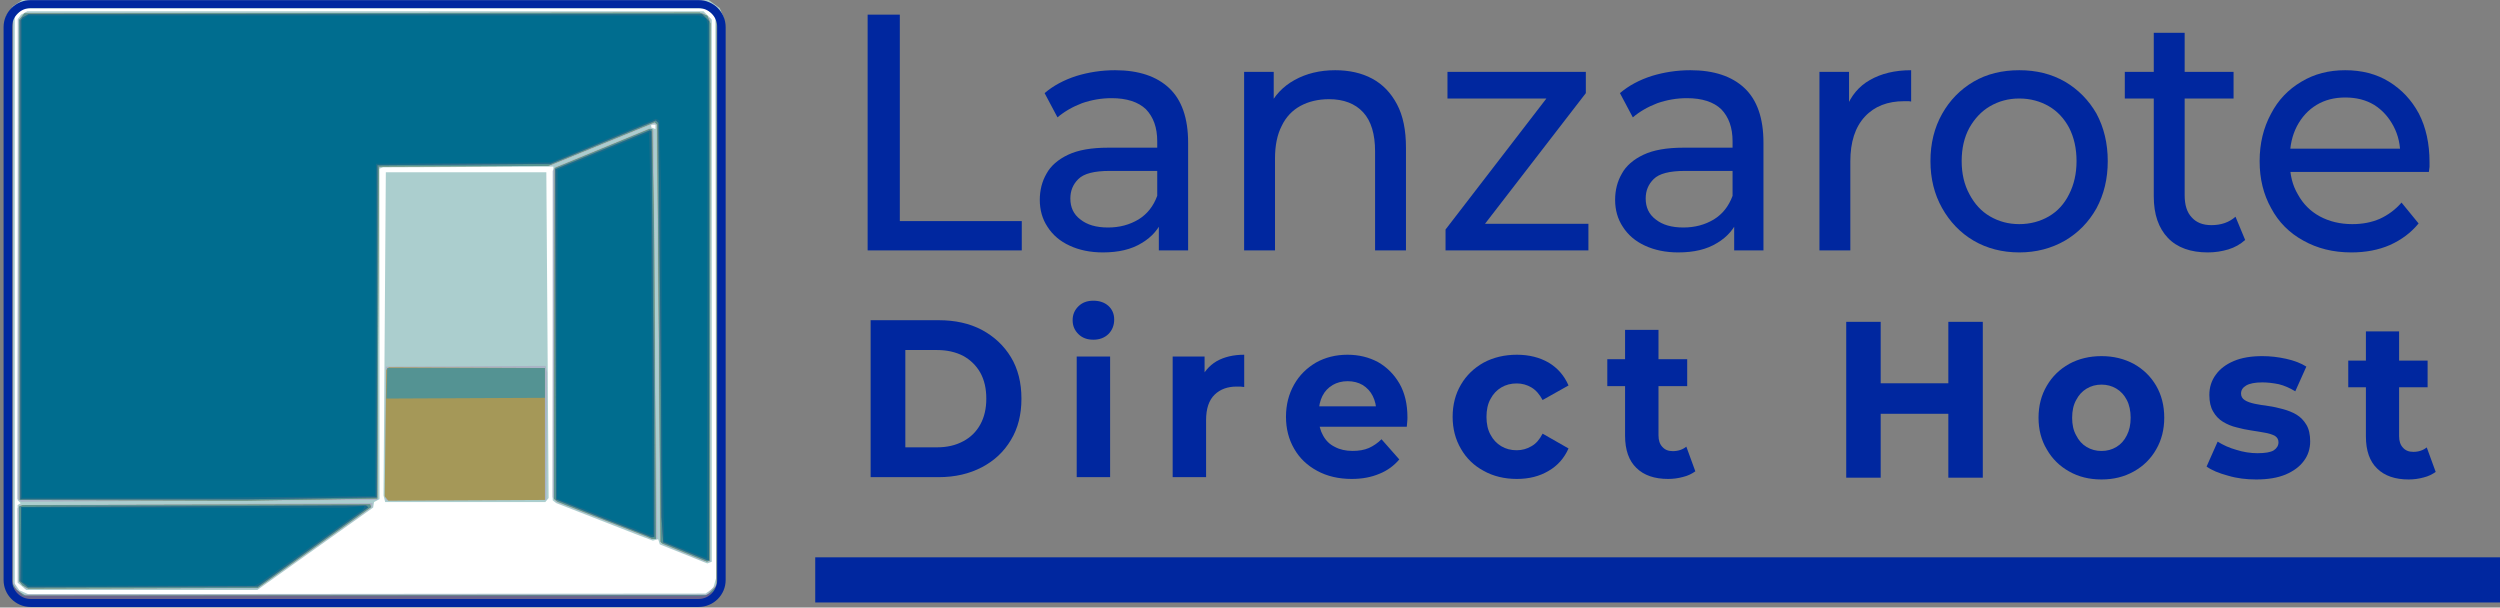 <?xml version="1.0" encoding="UTF-8" standalone="no"?>
<!DOCTYPE svg PUBLIC "-//W3C//DTD SVG 1.1//EN" "http://www.w3.org/Graphics/SVG/1.1/DTD/svg11.dtd">
<svg width="100%" height="100%" viewBox="0 0 1218 296" version="1.1" xmlns="http://www.w3.org/2000/svg" xmlns:xlink="http://www.w3.org/1999/xlink" xml:space="preserve" xmlns:serif="http://www.serif.com/" style="fill-rule:evenodd;clip-rule:evenodd;stroke-linecap:round;stroke-linejoin:round;stroke-miterlimit:1.5;">
    <rect x="0" y="0" width="1218" height="296" fill="#808080" stroke="none"/>
    <g transform="matrix(2,0,0,2,-1914.68,-73.763)">
        <g transform="matrix(1.286,0,0,0.426,254.522,3.782)">
            <g transform="matrix(0.778,0,0,2.347,-402.435,-100.995)">
                <g transform="matrix(0.442,0,0,0.442,720.913,75.76)">
                    <g transform="matrix(1.077,0,0,1.022,-78.108,11.302)">
                        <path d="M1489,4.344L1489,302.656C1489,309.469 1483.75,315 1477.29,315L1135.71,315C1129.25,315 1124,309.469 1124,302.656L1124,4.344C1124,-2.469 1129.25,-8 1135.71,-8L1477.29,-8C1483.75,-8 1489,-2.469 1489,4.344Z" style="fill:white;"/>
                    </g>
                    <g transform="matrix(1.052,0,0,1.414,1013.55,0.822)">
                        <g transform="matrix(2.048,0,0,-1.536,112.64,234.983)">
                            <path d="M4.648,0.32L3.355,0.57L2.262,1.351L1.168,2.129L0.586,3.363L0,4.593L0,148.918L0.82,150.132L1.637,151.347L2.852,152.164L4.066,152.984L179.531,152.984L180.965,151.945L182.398,150.91L182.91,149.695L183.422,148.484L183.422,4.484L182.699,3.261L181.98,2.039L181.051,1.347L180.125,0.656L178.711,0.328L177.301,0L91.621,0.035L5.941,0.066L4.648,0.32ZM179.727,2.992L180.715,3.664L181.094,4.972L181.473,6.285L181.262,148.722L178.91,150.824L4.266,150.824L3.211,149.773L2.16,148.718L2.16,4.824L3.332,3.152L4.457,2.66L5.578,2.168L92.16,2.246L178.738,2.324L179.727,2.992ZM3.988,4.156L2.879,5.089L2.879,24.781L3.27,25.023L3.664,25.265L3.27,25.656L2.879,26.046L2.902,148.125L3.34,148.695L3.781,149.265L4.566,149.683L5.352,150.105L178.254,150.105L180.359,148L180.359,10.402L179.785,10.179L179.211,9.961L173.141,12.379L167.07,14.8L166.863,15.457L166.656,16.109L165.973,15.933L165.289,15.754L163.375,16.472L161.461,17.187L140.578,25.281L140.129,25.64L139.676,25.996L139.766,68.339L139.859,110.683L118.078,110.589L96.301,110.5L95.852,110.332L95.398,110.168L95.398,26.289L94.707,25.918L94.012,25.546L93.895,24.847L93.781,24.148L78.965,13.687L64.152,3.222L5.094,3.222L3.988,4.156ZM165.961,120.222L165.961,121.304L164.879,121.304L164.879,120.644L165.328,120.461L165.781,120.281L165.871,120.254L165.961,120.222ZM96.645,26.379L96.434,27.214L97.02,109.246L138.059,109.246L138.645,26.574L137.793,25.543L96.855,25.543L96.645,26.379Z" style="fill:rgb(171,206,206);fill-rule:nonzero;"/>
                        </g>
                        <g transform="matrix(2.048,0,0,-1.536,112.64,234.463)">
                            <path d="M3.238,0.813L1.637,1.625L0.91,2.883L0.18,4.145L0.18,148.504L1.828,151.153L4.906,152.645L178.406,152.645L179.992,151.836L181.578,151.024L182.32,150.008L183.059,148.993L183.059,3.657L182.316,2.665L181.574,1.668L180.582,0.926L179.586,0.184L92.215,0.094L4.84,0L3.238,0.813ZM178.992,1.805L181.441,4.254L181.441,148.313L179.34,150.665L92.176,150.758L5.012,150.848L3.953,150.301L2.891,149.754L2.348,148.696L1.801,147.641L1.801,5.008L2.34,3.969L2.875,2.93L3.68,2.368L4.48,1.805L178.992,1.805ZM3.934,4.172L3.059,5.102L2.871,23.586L3.449,24.461L48.523,24.711L93.602,24.961L93.578,23.946L78.918,13.598L64.262,3.254L34.531,3.25L4.805,3.247L3.934,4.172ZM173.172,12.278L167.961,14.411L167.527,14.856L167.098,15.305L166.672,68.043L166.246,120.786L165.973,121.075L165.699,121.368L139.012,110.524L95.848,110.524L95.043,109.555L94.953,67.649L94.859,25.747L3.781,25.278L3.328,25.649L2.875,26.016L2.969,86.782L3.059,147.547L3.934,148.477L4.805,149.403L178.102,149.403L180,147.911L180,10.086L179.191,10.118L178.379,10.145L173.172,12.278ZM163.441,16.387L162.18,16.891L151.379,21.055L140.578,25.223L140.129,25.821L139.68,26.422L139.684,67.844L139.691,109.266L139.996,109.743L140.297,110.223L164.695,120.184L165.094,119.856L165.488,119.528L165.727,87.938L165.961,56.344L166.43,15.844L165.562,15.864L164.699,15.883L163.441,16.387ZM97.008,26.012L96.832,26.465L96.926,43.024L97.02,59.586L117.441,59.676L137.863,59.77L138.262,58.145L138.059,25.747L117.621,25.653L97.18,25.559L97.008,26.012Z" style="fill:rgb(169,180,198);fill-rule:nonzero;"/>
                        </g>
                        <g transform="matrix(2.048,0,0,-1.536,112.64,234.455)">
                            <path d="M2.879,1.171L1.691,1.98L1.027,3.234L0.359,4.488L0.367,76.316L0.371,148.14L1.98,150.945L4.488,152.281L178.738,152.281L179.992,151.648L181.246,151.019L182.879,148.574L182.879,4.14L182.16,2.968L181.445,1.792L179.102,0.363L91.582,0.363L4.066,0.359L2.879,1.171ZM180.441,2.796L181.621,3.972L181.621,148.605L180.898,149.413L180.18,150.218L179.023,150.71L177.863,151.199L5.375,151.199L4.156,150.691L2.938,150.179L2.277,149.175L1.621,148.171L1.621,4.499L2.566,2.843L3.715,2.14L4.859,1.441L179.266,1.62L180.441,2.796ZM4.859,3.652L4.141,4.05L3.691,4.613L3.238,5.179L3.238,24.042L3.723,24.23L4.207,24.413L93.012,24.624L93.121,24.281L93.23,23.941L78.746,13.679L64.262,3.421L34.922,3.339L5.578,3.253L4.859,3.652ZM173.383,12.425L167.664,14.734L167.473,14.925L167.285,15.117L166.848,68.066L166.41,121.011L166.098,121.316L165.781,121.624L152.145,116.074L138.508,110.527L95.219,110.339L95.039,68.222L94.859,26.101L77.941,25.835L61.02,25.57L3.418,25.742L3.328,86.628L3.238,147.519L3.926,148.37L4.617,149.222L90.957,149.316L177.301,149.41L178.258,149.015L179.219,148.617L179.613,147.66L180.008,146.699L179.914,78.511L179.82,10.32L179.461,10.218L179.102,10.113L173.383,12.425ZM164.34,16.21L163.621,16.535L140.941,25.285L140.035,26.011L140.129,67.995L140.219,109.976L152.281,114.913L164.34,119.851L164.734,119.867L165.133,119.882L165.594,94.499L165.832,55.171L166.07,15.839L165.566,15.867L165.059,15.89L164.34,16.21ZM97.191,26.109L96.73,26.667L96.93,42.71L97.133,58.753L97.457,59.081L97.781,59.406L117.742,59.312L137.699,59.218L137.699,25.742L97.652,25.554L97.191,26.109Z" style="fill:rgb(165,152,88);fill-rule:nonzero;"/>
                        </g>
                        <g transform="matrix(2.048,0,0,-1.536,112.64,234.455)">
                            <path d="M2.879,1.171L1.691,1.98L1.027,3.234L0.359,4.488L0.367,76.316L0.371,148.14L1.98,150.945L4.488,152.281L178.738,152.281L179.992,151.648L181.246,151.019L182.879,148.574L182.879,4.14L182.16,2.968L181.445,1.792L179.102,0.363L91.582,0.363L4.066,0.359L2.879,1.171ZM180.441,2.796L181.621,3.972L181.621,148.605L180.898,149.413L180.18,150.218L179.023,150.71L177.863,151.199L5.375,151.199L4.156,150.691L2.938,150.179L2.277,149.175L1.621,148.171L1.621,4.499L2.566,2.843L3.715,2.14L4.859,1.441L179.266,1.62L180.441,2.796ZM4.859,3.652L4.141,4.05L3.691,4.613L3.238,5.179L3.238,24.042L3.723,24.23L4.207,24.413L93.012,24.624L93.121,24.281L93.23,23.941L78.746,13.679L64.262,3.421L34.922,3.339L5.578,3.253L4.859,3.652ZM173.383,12.425L167.664,14.734L167.473,14.925L167.285,15.117L166.848,68.066L166.41,121.011L166.098,121.316L165.781,121.624L152.145,116.074L138.508,110.527L95.219,110.339L95.039,68.222L94.859,26.101L77.941,25.835L61.02,25.57L3.418,25.742L3.328,86.628L3.238,147.519L3.926,148.37L4.617,149.222L90.957,149.316L177.301,149.41L178.258,149.015L179.219,148.617L179.613,147.66L180.008,146.699L179.914,78.511L179.82,10.32L179.461,10.218L179.102,10.113L173.383,12.425ZM164.34,16.21L163.621,16.535L140.941,25.285L140.035,26.011L140.129,67.995L140.219,109.976L152.281,114.913L164.34,119.851L164.734,119.867L165.133,119.882L165.594,94.499L165.832,55.171L166.07,15.839L165.566,15.867L165.059,15.89L164.34,16.21ZM97.277,55.347L97.379,59.218L137.699,59.218L137.699,51.66L97.176,51.472L97.277,55.347Z" style="fill:rgb(84,147,147);fill-rule:nonzero;"/>
                        </g>
                        <g transform="matrix(2.048,0,0,-1.536,112.64,234.449)">
                            <path d="M3.148,1.156L1.793,1.941L1.074,3.429L0.352,4.917L0.445,76.769L0.539,148.624L1.281,149.616L2.023,150.613L3.02,151.355L4.012,152.097L91.207,152.187L178.398,152.281L179.984,151.468L181.566,150.656L182.227,149.398L182.887,148.136L182.793,75.894L182.699,3.648L181.969,2.667L181.238,1.691L179.992,1.023L178.75,0.355L91.625,0.363L4.5,0.374L3.148,1.156ZM179.652,1.984L180.707,2.527L181.254,3.585L181.801,4.64L181.801,148.027L181.188,149.066L180.57,150.105L179.422,150.652L178.27,151.195L91.566,151.191L4.859,151.183L3.996,150.741L3.129,150.296L2.375,149.281L1.621,148.261L1.621,3.902L2.965,2.667L4.309,1.437L178.598,1.437L179.652,1.984ZM4.551,4.339L3.59,5.097L3.684,14.515L3.781,23.937L47.879,24.132L91.98,24.331L92.266,24.097L92.555,23.866L78.406,13.82L64.262,3.777L34.887,3.679L5.512,3.585L4.551,4.339ZM173.52,12.722L167.941,14.972L167.52,21.417L167.445,36.898L167.371,52.374L167.051,86.89L166.73,121.409L166.062,122.077L139.141,111.054L94.859,110.695L94.77,68.546L94.676,26.394L61.082,25.917L3.602,25.917L3.609,147.417L4.141,148.206L5.711,149.034L177.871,149.034L178.758,148.152L179.641,147.269L179.641,10.437L179.102,10.468L173.52,12.722ZM158.762,18.695L152.461,21.124L146.52,23.476L140.578,25.824L140.398,109.706L152.496,114.636L164.59,119.566L164.922,119.234L165.246,84.187L165.57,49.136L165.656,16.394L165.359,16.331L165.059,16.265L158.762,18.695Z" style="fill:rgb(106,100,141);fill-rule:nonzero;"/>
                        </g>
                        <g transform="matrix(2.048,0,0,-1.536,112.64,234.475)">
                            <path d="M4.551,4.356L3.59,5.114L3.684,14.532L3.781,23.954L47.879,24.149L91.98,24.348L92.266,24.114L92.555,23.883L78.406,13.837L64.262,3.794L34.887,3.696L5.512,3.602L4.551,4.356ZM173.52,12.739L167.941,14.989L167.52,21.434L167.445,36.915L167.371,52.391L167.051,86.907L166.73,121.426L166.062,122.094L139.141,111.071L94.859,110.712L94.77,68.563L94.676,26.411L61.082,25.934L3.602,25.934L3.609,147.434L4.141,148.223L5.711,149.051L177.871,149.051L178.758,148.169L179.641,147.286L179.641,10.454L179.102,10.485L173.52,12.739ZM158.762,18.712L152.461,21.141L146.52,23.493L140.578,25.841L140.398,109.723L152.496,114.653L164.59,119.583L164.922,119.251L165.246,84.204L165.57,49.153L165.656,16.411L165.359,16.348L165.059,16.282L158.762,18.712Z" style="fill:rgb(26,109,138);fill-rule:nonzero;"/>
                        </g>
                        <g transform="matrix(2.048,0,0,-1.536,112.64,234.457)">
                            <path d="M5.039,4.426L4.141,4.883L4.043,14.321L3.949,23.762L45.266,23.762L86.578,23.766L91.539,24.235L91.398,23.832L91.262,23.43L78.004,14.055L64.75,4.68L63.406,3.961L34.672,3.965L5.941,3.973L5.039,4.426ZM173.652,13.059L168.207,15.2L167.984,24.61L167.766,34.02L167.578,69.121L167.395,104.219L167.172,113.161L166.953,122.098L165.992,122.465L152.566,116.942L139.141,111.422L116.82,111.243L94.5,111.059L94.41,68.911L94.316,26.758L52.082,26.282L3.961,26.282L3.961,147.559L4.762,148.121L5.559,148.68L177.074,148.68L177.988,148.332L178.898,147.985L179.098,147.164L179.297,146.34L179.199,78.633L179.102,10.922L173.652,13.059ZM155.52,20.379L146.699,23.805L143.73,24.946L140.758,26.082L140.848,67.801L140.941,109.524L164.34,119.047L164.785,98.821L165.332,16.922L164.34,16.953L155.52,20.379Z" style="fill:rgb(0,109,143);fill-rule:nonzero;"/>
                        </g>
                    </g>
                    <g transform="matrix(1.077,0,0,1.022,-77.705,11.302)">
                        <path d="M1489,4.344L1489,302.656C1489,309.469 1483.75,315 1477.29,315L1135.71,315C1129.25,315 1124,309.469 1124,302.656L1124,4.344C1124,-2.469 1129.25,-8 1135.71,-8L1477.29,-8C1483.75,-8 1489,-2.469 1489,4.344Z" style="fill:none;stroke:rgb(0,39,159);stroke-width:4.31px;"/>
                    </g>
                </g>
                <g transform="matrix(0.971,0,0,1.017,844.905,-455.71)">
                    <g transform="matrix(1,0,0,1,144.125,-123.817)">
                        <g transform="matrix(4.476,0,0,4.476,-2100.05,-1852.47)">
                            <g transform="matrix(12,0,0,12,571,583.904)">
                                <path d="M0.083,-0L0.083,-0.7L0.401,-0.7C0.477,-0.7 0.544,-0.686 0.602,-0.657C0.66,-0.627 0.705,-0.587 0.738,-0.535C0.771,-0.483 0.787,-0.421 0.787,-0.35C0.787,-0.279 0.771,-0.218 0.738,-0.166C0.705,-0.113 0.66,-0.073 0.602,-0.044C0.544,-0.015 0.477,-0 0.401,-0L0.083,-0ZM0.245,-0.133L0.393,-0.133C0.44,-0.133 0.48,-0.142 0.515,-0.16C0.549,-0.177 0.576,-0.202 0.595,-0.235C0.614,-0.268 0.623,-0.306 0.623,-0.35C0.623,-0.395 0.614,-0.433 0.595,-0.466C0.576,-0.498 0.549,-0.523 0.515,-0.541C0.48,-0.558 0.44,-0.567 0.393,-0.567L0.245,-0.567L0.245,-0.133Z" style="fill:rgb(0,39,159);fill-rule:nonzero;"/>
                            </g>
                            <g transform="matrix(12,0,0,12,582.676,583.904)">
                                <path d="M0.072,-0L0.072,-0.538L0.228,-0.538L0.228,-0L0.072,-0ZM0.15,-0.613C0.121,-0.613 0.098,-0.621 0.08,-0.638C0.062,-0.655 0.053,-0.675 0.053,-0.7C0.053,-0.725 0.062,-0.745 0.08,-0.762C0.098,-0.779 0.121,-0.787 0.15,-0.787C0.179,-0.787 0.202,-0.779 0.22,-0.764C0.238,-0.748 0.247,-0.728 0.247,-0.703C0.247,-0.677 0.238,-0.656 0.221,-0.639C0.203,-0.622 0.179,-0.613 0.15,-0.613Z" style="fill:rgb(0,39,159);fill-rule:nonzero;"/>
                            </g>
                            <g transform="matrix(12,0,0,12,588.052,583.904)">
                                <path d="M0.072,-0L0.072,-0.538L0.221,-0.538L0.221,-0.386L0.2,-0.43C0.216,-0.468 0.242,-0.497 0.277,-0.517C0.312,-0.536 0.355,-0.546 0.406,-0.546L0.406,-0.402C0.399,-0.403 0.393,-0.403 0.388,-0.404C0.383,-0.404 0.377,-0.404 0.371,-0.404C0.328,-0.404 0.294,-0.392 0.268,-0.368C0.241,-0.343 0.228,-0.305 0.228,-0.254L0.228,-0L0.072,-0Z" style="fill:rgb(0,39,159);fill-rule:nonzero;"/>
                            </g>
                            <g transform="matrix(12,0,0,12,594.88,583.904)">
                                <path d="M0.339,0.008C0.278,0.008 0.224,-0.004 0.178,-0.028C0.131,-0.052 0.095,-0.085 0.07,-0.127C0.045,-0.168 0.032,-0.216 0.032,-0.269C0.032,-0.323 0.045,-0.371 0.07,-0.413C0.094,-0.454 0.129,-0.487 0.172,-0.511C0.215,-0.534 0.264,-0.546 0.319,-0.546C0.372,-0.546 0.419,-0.535 0.462,-0.513C0.504,-0.49 0.537,-0.458 0.562,-0.417C0.587,-0.375 0.599,-0.325 0.599,-0.267C0.599,-0.261 0.599,-0.254 0.598,-0.247C0.597,-0.239 0.597,-0.232 0.596,-0.225L0.159,-0.225L0.159,-0.316L0.514,-0.316L0.454,-0.289C0.454,-0.317 0.448,-0.341 0.437,-0.362C0.426,-0.383 0.41,-0.399 0.39,-0.411C0.37,-0.422 0.347,-0.428 0.32,-0.428C0.293,-0.428 0.27,-0.422 0.25,-0.411C0.229,-0.399 0.213,-0.383 0.202,-0.362C0.191,-0.341 0.185,-0.316 0.185,-0.287L0.185,-0.263C0.185,-0.234 0.192,-0.208 0.205,-0.186C0.218,-0.163 0.236,-0.146 0.26,-0.135C0.283,-0.123 0.311,-0.117 0.343,-0.117C0.372,-0.117 0.397,-0.121 0.419,-0.13C0.44,-0.139 0.46,-0.152 0.478,-0.169L0.561,-0.079C0.536,-0.051 0.505,-0.029 0.468,-0.015C0.431,0 0.388,0.008 0.339,0.008Z" style="fill:rgb(0,39,159);fill-rule:nonzero;"/>
                            </g>
                            <g transform="matrix(12,0,0,12,604.216,583.904)">
                                <path d="M0.332,0.008C0.274,0.008 0.222,-0.004 0.177,-0.028C0.132,-0.051 0.096,-0.084 0.071,-0.126C0.045,-0.168 0.032,-0.216 0.032,-0.269C0.032,-0.323 0.045,-0.371 0.071,-0.413C0.096,-0.454 0.132,-0.487 0.177,-0.511C0.222,-0.534 0.274,-0.546 0.332,-0.546C0.389,-0.546 0.438,-0.534 0.48,-0.511C0.522,-0.487 0.553,-0.453 0.573,-0.409L0.452,-0.344C0.438,-0.369 0.421,-0.388 0.4,-0.4C0.379,-0.412 0.356,-0.418 0.331,-0.418C0.304,-0.418 0.28,-0.412 0.259,-0.4C0.238,-0.388 0.221,-0.371 0.209,-0.349C0.196,-0.327 0.19,-0.3 0.19,-0.269C0.19,-0.238 0.196,-0.211 0.209,-0.189C0.221,-0.167 0.238,-0.15 0.259,-0.138C0.28,-0.126 0.304,-0.12 0.331,-0.12C0.356,-0.12 0.379,-0.126 0.4,-0.138C0.421,-0.149 0.438,-0.168 0.452,-0.194L0.573,-0.128C0.553,-0.085 0.522,-0.051 0.48,-0.028C0.438,-0.004 0.389,0.008 0.332,0.008Z" style="fill:rgb(0,39,159);fill-rule:nonzero;"/>
                            </g>
                            <g transform="matrix(12,0,0,12,613.168,583.904)">
                                <path d="M0.292,0.008C0.229,0.008 0.179,-0.008 0.144,-0.041C0.109,-0.073 0.091,-0.121 0.091,-0.185L0.091,-0.657L0.247,-0.657L0.247,-0.187C0.247,-0.164 0.253,-0.147 0.265,-0.135C0.277,-0.122 0.293,-0.116 0.314,-0.116C0.339,-0.116 0.36,-0.123 0.377,-0.136L0.419,-0.026C0.403,-0.015 0.384,-0.006 0.362,-0.001C0.339,0.005 0.316,0.008 0.292,0.008ZM0.008,-0.406L0.008,-0.526L0.381,-0.526L0.381,-0.406L0.008,-0.406Z" style="fill:rgb(0,39,159);fill-rule:nonzero;"/>
                            </g>
                        </g>
                        <g transform="matrix(4.445,0,0,4.445,-1837.69,-1834.24)">
                            <g transform="matrix(12,0,0,12,571,583.904)">
                                <path d="M0.563,-0.7L0.725,-0.7L0.725,-0L0.563,-0L0.563,-0.7ZM0.245,-0L0.083,-0L0.083,-0.7L0.245,-0.7L0.245,-0ZM0.575,-0.287L0.233,-0.287L0.233,-0.424L0.575,-0.424L0.575,-0.287Z" style="fill:rgb(0,39,159);fill-rule:nonzero;"/>
                            </g>
                            <g transform="matrix(12,0,0,12,582.46,583.904)">
                                <path d="M0.328,0.008C0.271,0.008 0.22,-0.004 0.176,-0.028C0.131,-0.052 0.096,-0.085 0.071,-0.127C0.045,-0.168 0.032,-0.216 0.032,-0.269C0.032,-0.323 0.045,-0.371 0.071,-0.413C0.096,-0.454 0.131,-0.487 0.176,-0.511C0.22,-0.534 0.271,-0.546 0.328,-0.546C0.385,-0.546 0.435,-0.534 0.48,-0.511C0.525,-0.487 0.56,-0.454 0.585,-0.413C0.61,-0.372 0.623,-0.324 0.623,-0.269C0.623,-0.216 0.61,-0.168 0.585,-0.127C0.56,-0.085 0.525,-0.052 0.48,-0.028C0.435,-0.004 0.385,0.008 0.328,0.008ZM0.328,-0.12C0.354,-0.12 0.377,-0.126 0.398,-0.138C0.419,-0.15 0.435,-0.167 0.447,-0.19C0.459,-0.212 0.465,-0.238 0.465,-0.269C0.465,-0.3 0.459,-0.327 0.447,-0.349C0.435,-0.371 0.419,-0.388 0.398,-0.4C0.377,-0.412 0.354,-0.418 0.328,-0.418C0.302,-0.418 0.279,-0.412 0.258,-0.4C0.237,-0.388 0.221,-0.371 0.209,-0.349C0.196,-0.327 0.19,-0.3 0.19,-0.269C0.19,-0.238 0.196,-0.212 0.209,-0.19C0.221,-0.167 0.237,-0.15 0.258,-0.138C0.279,-0.126 0.302,-0.12 0.328,-0.12Z" style="fill:rgb(0,39,159);fill-rule:nonzero;"/>
                            </g>
                            <g transform="matrix(12,0,0,12,592.084,583.904)">
                                <path d="M0.253,0.008C0.207,0.008 0.163,0.003 0.121,-0.009C0.078,-0.02 0.045,-0.033 0.02,-0.05L0.072,-0.162C0.097,-0.147 0.126,-0.134 0.16,-0.125C0.193,-0.115 0.226,-0.11 0.259,-0.11C0.295,-0.11 0.321,-0.114 0.336,-0.123C0.35,-0.132 0.358,-0.144 0.358,-0.159C0.358,-0.172 0.352,-0.181 0.341,-0.188C0.329,-0.194 0.313,-0.199 0.294,-0.202C0.275,-0.205 0.254,-0.209 0.231,-0.212C0.208,-0.215 0.184,-0.22 0.161,-0.226C0.138,-0.231 0.116,-0.24 0.097,-0.251C0.078,-0.262 0.062,-0.278 0.051,-0.297C0.039,-0.316 0.033,-0.341 0.033,-0.372C0.033,-0.406 0.043,-0.436 0.063,-0.462C0.082,-0.488 0.111,-0.509 0.148,-0.524C0.185,-0.539 0.23,-0.546 0.282,-0.546C0.319,-0.546 0.356,-0.542 0.394,-0.534C0.432,-0.526 0.464,-0.514 0.489,-0.499L0.437,-0.388C0.411,-0.403 0.385,-0.414 0.359,-0.42C0.332,-0.425 0.307,-0.428 0.282,-0.428C0.247,-0.428 0.222,-0.423 0.206,-0.414C0.19,-0.405 0.182,-0.393 0.182,-0.378C0.182,-0.365 0.188,-0.355 0.2,-0.348C0.211,-0.341 0.227,-0.336 0.246,-0.332C0.265,-0.328 0.287,-0.325 0.31,-0.322C0.333,-0.319 0.356,-0.314 0.379,-0.308C0.402,-0.302 0.424,-0.294 0.443,-0.283C0.462,-0.272 0.477,-0.257 0.489,-0.238C0.501,-0.219 0.507,-0.194 0.507,-0.163C0.507,-0.13 0.497,-0.1 0.477,-0.075C0.457,-0.049 0.428,-0.029 0.391,-0.014C0.353,0.001 0.307,0.008 0.253,0.008Z" style="fill:rgb(0,39,159);fill-rule:nonzero;"/>
                            </g>
                            <g transform="matrix(12,0,0,12,600.22,583.904)">
                                <path d="M0.292,0.008C0.229,0.008 0.179,-0.008 0.144,-0.041C0.109,-0.073 0.091,-0.121 0.091,-0.185L0.091,-0.657L0.247,-0.657L0.247,-0.187C0.247,-0.164 0.253,-0.147 0.265,-0.135C0.277,-0.122 0.293,-0.116 0.314,-0.116C0.339,-0.116 0.36,-0.123 0.377,-0.136L0.419,-0.026C0.403,-0.015 0.384,-0.006 0.362,-0.001C0.339,0.005 0.316,0.008 0.292,0.008ZM0.008,-0.406L0.008,-0.526L0.381,-0.526L0.381,-0.406L0.008,-0.406Z" style="fill:rgb(0,39,159);fill-rule:nonzero;"/>
                            </g>
                        </g>
                    </g>
                    <g transform="matrix(1.502,0,0,1.502,-62.77,-433.698)">
                        <g transform="matrix(53.718,0,0,53.718,438,676.859)">
                            <path d="M0.105,-0L0.105,-0.7L0.205,-0.7L0.205,-0.087L0.584,-0.087L0.584,-0L0.105,-0Z" style="fill:rgb(0,39,159);fill-rule:nonzero;"/>
                        </g>
                        <g transform="matrix(53.718,0,0,53.718,469.693,676.859)">
                            <path d="M0.42,-0L0.42,-0.112L0.415,-0.133L0.415,-0.324C0.415,-0.365 0.403,-0.396 0.38,-0.419C0.356,-0.441 0.32,-0.452 0.273,-0.452C0.242,-0.452 0.211,-0.447 0.181,-0.437C0.151,-0.426 0.126,-0.412 0.105,-0.395L0.065,-0.467C0.092,-0.489 0.125,-0.506 0.164,-0.518C0.202,-0.529 0.242,-0.535 0.284,-0.535C0.357,-0.535 0.413,-0.517 0.452,-0.482C0.491,-0.447 0.511,-0.393 0.511,-0.32L0.511,-0L0.42,-0ZM0.246,0.006C0.207,0.006 0.172,-0.001 0.143,-0.014C0.113,-0.027 0.09,-0.046 0.074,-0.07C0.058,-0.093 0.05,-0.12 0.05,-0.15C0.05,-0.179 0.057,-0.205 0.071,-0.228C0.084,-0.251 0.107,-0.27 0.138,-0.284C0.169,-0.298 0.21,-0.305 0.263,-0.305L0.431,-0.305L0.431,-0.236L0.267,-0.236C0.219,-0.236 0.187,-0.228 0.17,-0.212C0.153,-0.196 0.145,-0.177 0.145,-0.154C0.145,-0.128 0.155,-0.107 0.176,-0.092C0.197,-0.076 0.225,-0.068 0.262,-0.068C0.298,-0.068 0.329,-0.076 0.357,-0.092C0.384,-0.108 0.403,-0.131 0.415,-0.162L0.434,-0.096C0.421,-0.065 0.399,-0.04 0.367,-0.022C0.335,-0.003 0.295,0.006 0.246,0.006Z" style="fill:rgb(0,39,159);fill-rule:nonzero;"/>
                        </g>
                        <g transform="matrix(53.718,0,0,53.718,501.602,676.859)">
                            <path d="M0.374,-0.535C0.417,-0.535 0.456,-0.527 0.489,-0.51C0.522,-0.493 0.547,-0.468 0.566,-0.434C0.585,-0.4 0.594,-0.357 0.594,-0.305L0.594,-0L0.498,-0L0.498,-0.294C0.498,-0.345 0.486,-0.384 0.461,-0.41C0.436,-0.436 0.4,-0.449 0.355,-0.449C0.321,-0.449 0.291,-0.442 0.266,-0.429C0.241,-0.416 0.221,-0.396 0.208,-0.37C0.194,-0.344 0.187,-0.312 0.187,-0.273L0.187,-0L0.091,-0L0.091,-0.53L0.183,-0.53L0.183,-0.387L0.168,-0.425C0.185,-0.46 0.212,-0.487 0.248,-0.506C0.284,-0.525 0.326,-0.535 0.374,-0.535Z" style="fill:rgb(0,39,159);fill-rule:nonzero;"/>
                        </g>
                        <g transform="matrix(53.718,0,0,53.718,537.969,676.859)">
                            <path d="M0.04,-0L0.04,-0.062L0.38,-0.484L0.399,-0.451L0.046,-0.451L0.046,-0.53L0.476,-0.53L0.476,-0.467L0.136,-0.046L0.114,-0.079L0.484,-0.079L0.484,-0L0.04,-0Z" style="fill:rgb(0,39,159);fill-rule:nonzero;"/>
                        </g>
                        <g transform="matrix(53.718,0,0,53.718,565.741,676.859)">
                            <path d="M0.42,-0L0.42,-0.112L0.415,-0.133L0.415,-0.324C0.415,-0.365 0.403,-0.396 0.38,-0.419C0.356,-0.441 0.32,-0.452 0.273,-0.452C0.242,-0.452 0.211,-0.447 0.181,-0.437C0.151,-0.426 0.126,-0.412 0.105,-0.395L0.065,-0.467C0.092,-0.489 0.125,-0.506 0.164,-0.518C0.202,-0.529 0.242,-0.535 0.284,-0.535C0.357,-0.535 0.413,-0.517 0.452,-0.482C0.491,-0.447 0.511,-0.393 0.511,-0.32L0.511,-0L0.42,-0ZM0.246,0.006C0.207,0.006 0.172,-0.001 0.143,-0.014C0.113,-0.027 0.09,-0.046 0.074,-0.07C0.058,-0.093 0.05,-0.12 0.05,-0.15C0.05,-0.179 0.057,-0.205 0.071,-0.228C0.084,-0.251 0.107,-0.27 0.138,-0.284C0.169,-0.298 0.21,-0.305 0.263,-0.305L0.431,-0.305L0.431,-0.236L0.267,-0.236C0.219,-0.236 0.187,-0.228 0.17,-0.212C0.153,-0.196 0.145,-0.177 0.145,-0.154C0.145,-0.128 0.155,-0.107 0.176,-0.092C0.197,-0.076 0.225,-0.068 0.262,-0.068C0.298,-0.068 0.329,-0.076 0.357,-0.092C0.384,-0.108 0.403,-0.131 0.415,-0.162L0.434,-0.096C0.421,-0.065 0.399,-0.04 0.367,-0.022C0.335,-0.003 0.295,0.006 0.246,0.006Z" style="fill:rgb(0,39,159);fill-rule:nonzero;"/>
                        </g>
                        <g transform="matrix(53.718,0,0,53.718,597.649,676.859)">
                            <path d="M0.091,-0L0.091,-0.53L0.183,-0.53L0.183,-0.386L0.174,-0.422C0.189,-0.459 0.213,-0.487 0.248,-0.506C0.283,-0.525 0.325,-0.535 0.376,-0.535L0.376,-0.442C0.372,-0.443 0.368,-0.443 0.365,-0.443L0.354,-0.443C0.303,-0.443 0.262,-0.428 0.232,-0.397C0.202,-0.366 0.187,-0.322 0.187,-0.264L0.187,-0L0.091,-0Z" style="fill:rgb(0,39,159);fill-rule:nonzero;"/>
                        </g>
                        <g transform="matrix(53.718,0,0,53.718,618.814,676.859)">
                            <path d="M0.318,0.006C0.265,0.006 0.217,-0.006 0.176,-0.029C0.135,-0.052 0.102,-0.085 0.078,-0.126C0.054,-0.167 0.042,-0.213 0.042,-0.265C0.042,-0.318 0.054,-0.364 0.078,-0.405C0.102,-0.446 0.135,-0.478 0.176,-0.501C0.217,-0.524 0.265,-0.535 0.318,-0.535C0.371,-0.535 0.418,-0.524 0.46,-0.501C0.501,-0.478 0.534,-0.446 0.558,-0.406C0.581,-0.365 0.593,-0.318 0.593,-0.265C0.593,-0.212 0.581,-0.166 0.558,-0.125C0.534,-0.084 0.501,-0.052 0.46,-0.029C0.418,-0.006 0.371,0.006 0.318,0.006ZM0.318,-0.078C0.352,-0.078 0.383,-0.086 0.41,-0.101C0.437,-0.116 0.458,-0.138 0.473,-0.167C0.488,-0.195 0.496,-0.228 0.496,-0.265C0.496,-0.303 0.488,-0.336 0.473,-0.364C0.458,-0.391 0.437,-0.413 0.41,-0.428C0.383,-0.443 0.352,-0.451 0.318,-0.451C0.284,-0.451 0.254,-0.443 0.227,-0.428C0.2,-0.413 0.179,-0.391 0.163,-0.364C0.147,-0.336 0.139,-0.303 0.139,-0.265C0.139,-0.228 0.147,-0.195 0.163,-0.167C0.179,-0.138 0.2,-0.116 0.227,-0.101C0.254,-0.086 0.284,-0.078 0.318,-0.078Z" style="fill:rgb(0,39,159);fill-rule:nonzero;"/>
                        </g>
                        <g transform="matrix(53.718,0,0,53.718,652.71,676.859)">
                            <path d="M0.273,0.006C0.22,0.006 0.178,-0.008 0.149,-0.037C0.12,-0.066 0.105,-0.107 0.105,-0.16L0.105,-0.646L0.201,-0.646L0.201,-0.164C0.201,-0.135 0.208,-0.113 0.223,-0.098C0.237,-0.083 0.257,-0.075 0.284,-0.075C0.314,-0.075 0.339,-0.083 0.359,-0.1L0.389,-0.031C0.374,-0.018 0.357,-0.009 0.337,-0.003C0.316,0.003 0.295,0.006 0.273,0.006ZM0.015,-0.451L0.015,-0.53L0.353,-0.53L0.353,-0.451L0.015,-0.451Z" style="fill:rgb(0,39,159);fill-rule:nonzero;"/>
                        </g>
                        <g transform="matrix(53.718,0,0,53.718,673.767,676.859)">
                            <path d="M0.327,0.006C0.27,0.006 0.221,-0.006 0.178,-0.029C0.134,-0.052 0.101,-0.084 0.078,-0.125C0.054,-0.166 0.042,-0.212 0.042,-0.265C0.042,-0.318 0.054,-0.364 0.077,-0.405C0.099,-0.446 0.131,-0.478 0.172,-0.501C0.212,-0.524 0.257,-0.535 0.308,-0.535C0.359,-0.535 0.405,-0.524 0.444,-0.501C0.483,-0.478 0.514,-0.447 0.537,-0.406C0.559,-0.365 0.57,-0.317 0.57,-0.262C0.57,-0.258 0.57,-0.253 0.57,-0.248C0.569,-0.243 0.569,-0.238 0.568,-0.233L0.117,-0.233L0.117,-0.302L0.518,-0.302L0.479,-0.278C0.48,-0.312 0.473,-0.342 0.458,-0.369C0.443,-0.396 0.423,-0.417 0.398,-0.432C0.372,-0.447 0.342,-0.454 0.308,-0.454C0.275,-0.454 0.245,-0.447 0.219,-0.432C0.193,-0.417 0.173,-0.396 0.158,-0.369C0.143,-0.341 0.136,-0.311 0.136,-0.276L0.136,-0.26C0.136,-0.225 0.144,-0.193 0.161,-0.166C0.177,-0.138 0.2,-0.116 0.229,-0.101C0.258,-0.086 0.292,-0.078 0.33,-0.078C0.361,-0.078 0.39,-0.083 0.416,-0.094C0.441,-0.105 0.464,-0.121 0.483,-0.142L0.536,-0.08C0.512,-0.052 0.482,-0.031 0.447,-0.016C0.411,-0.001 0.371,0.006 0.327,0.006Z" style="fill:rgb(0,39,159);fill-rule:nonzero;"/>
                        </g>
                    </g>
                </g>
                <g transform="matrix(1.046,0,0,1,233.74,-267.076)">
                    <rect x="1132.39" y="479" width="393.088" height="11" style="fill:rgb(0,39,159);"/>
                </g>
            </g>
        </g>
    </g>
</svg>
